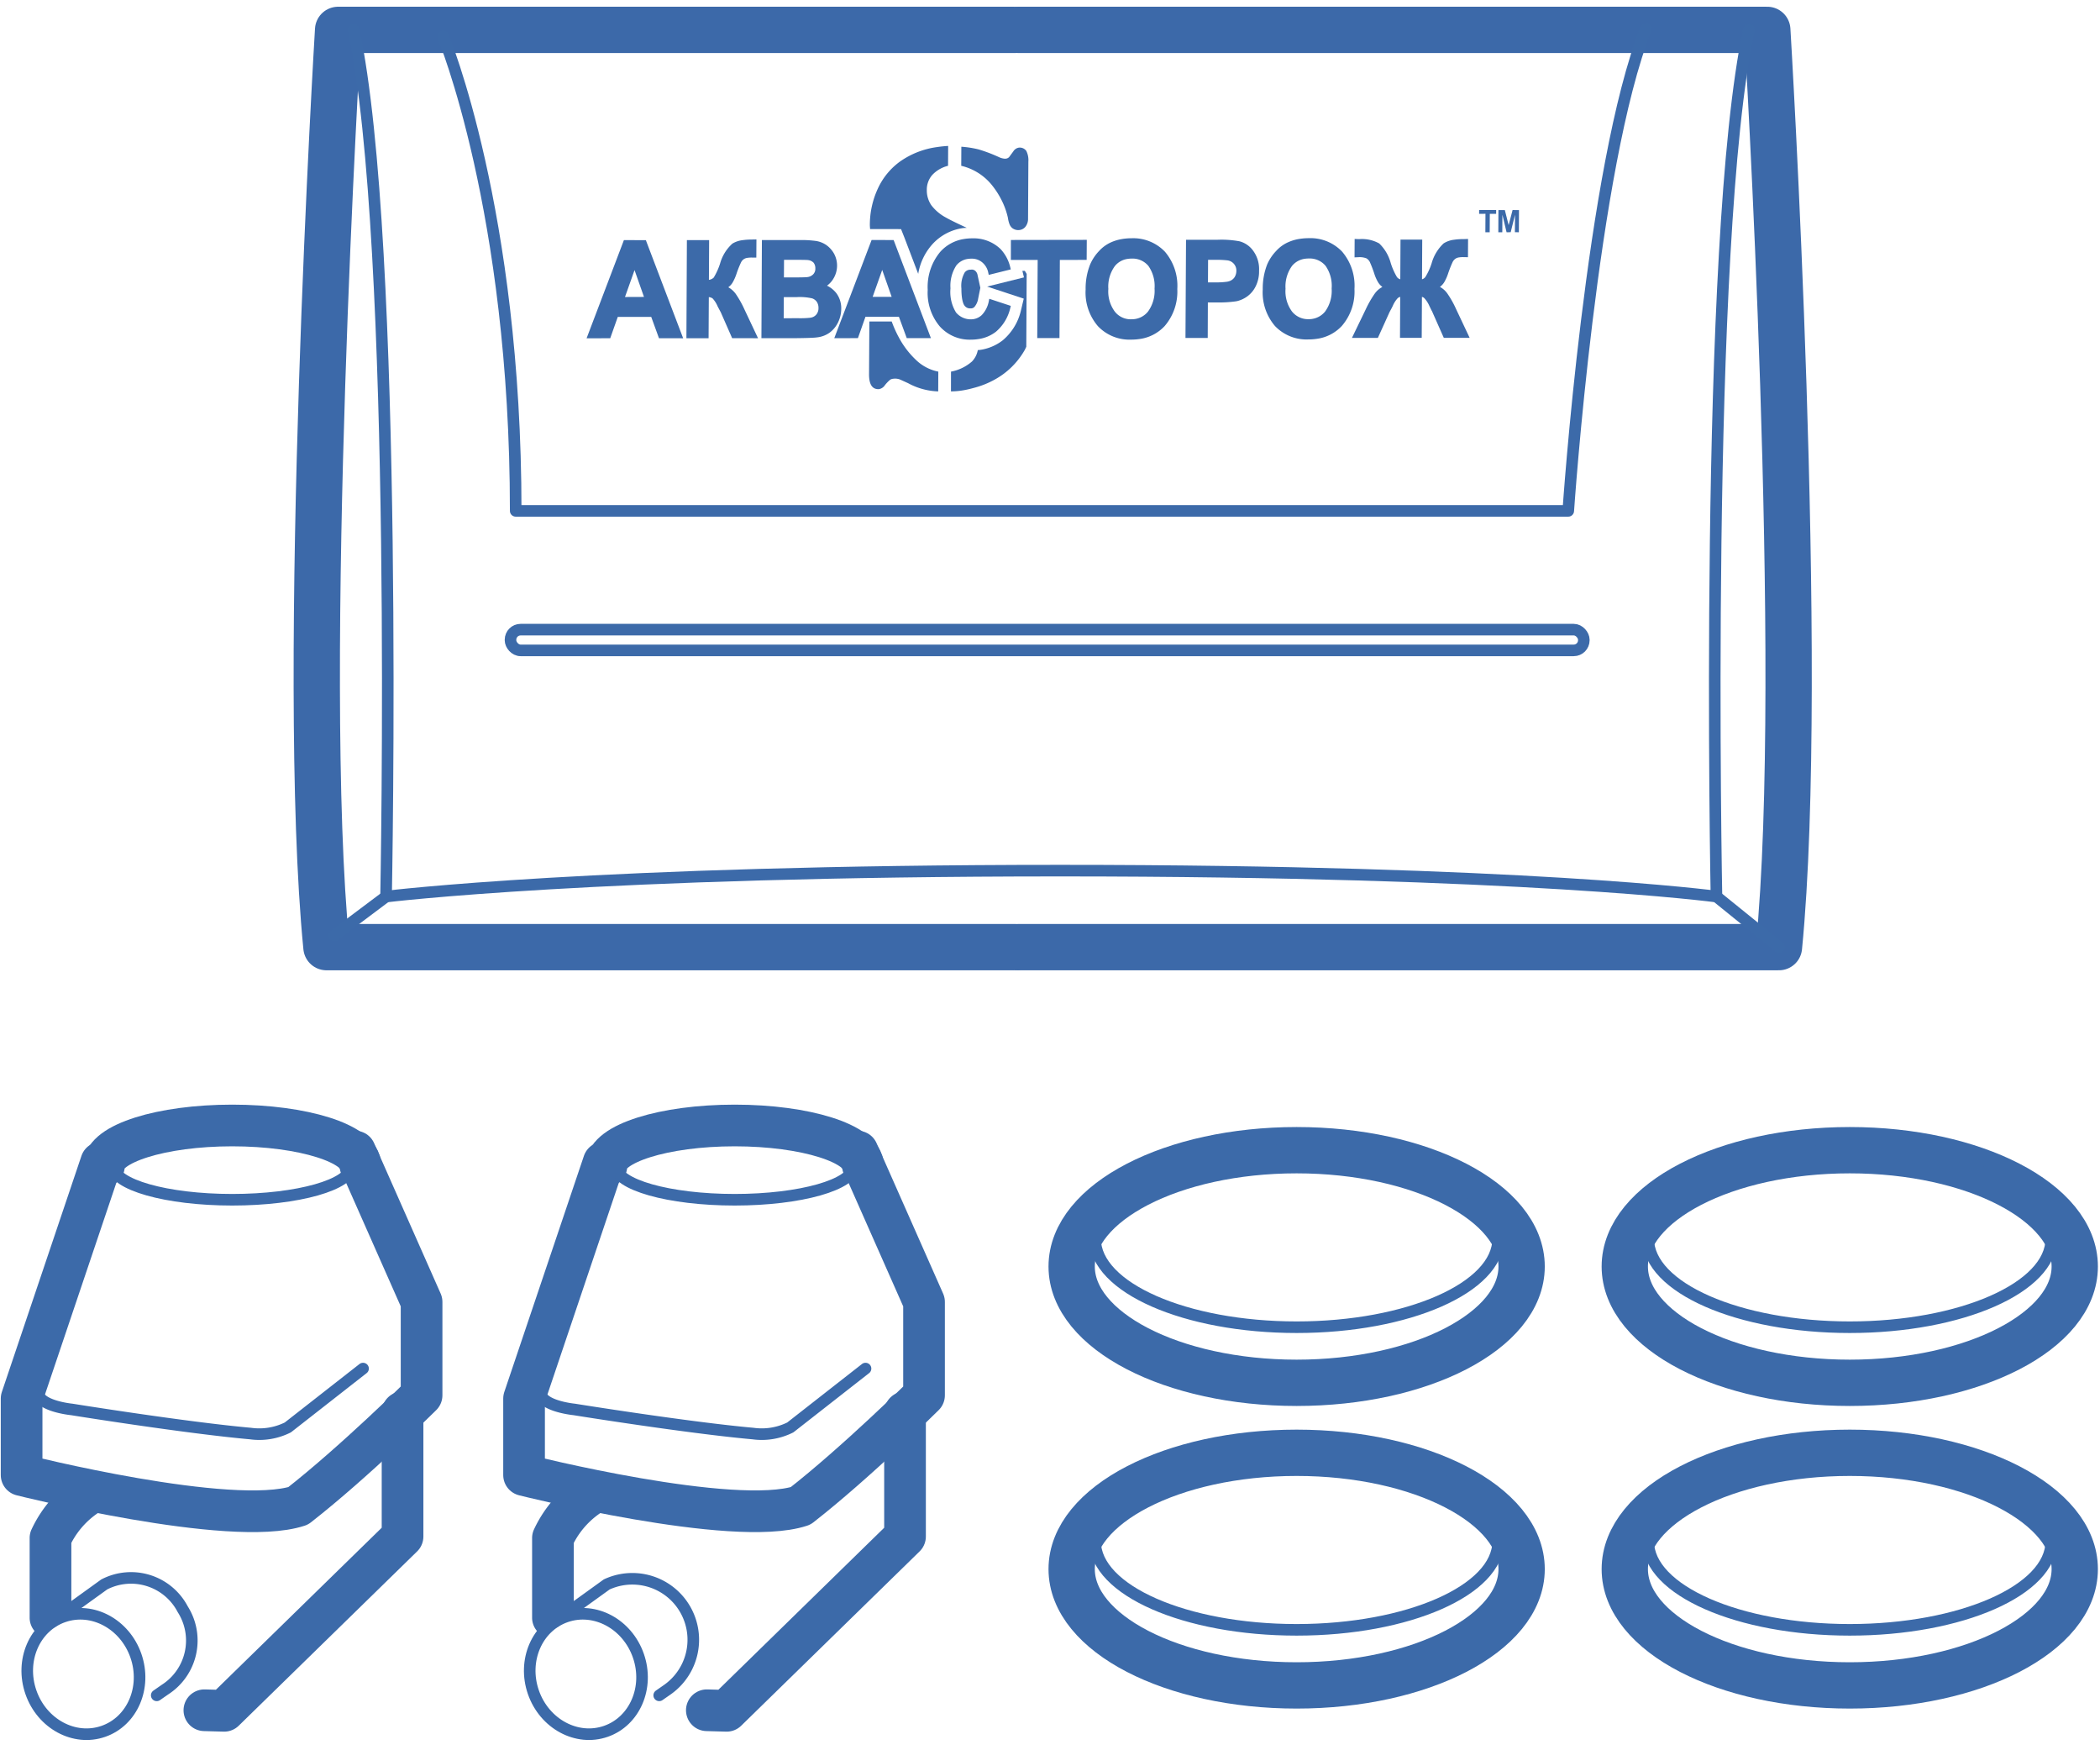 <svg id="Слой_1" data-name="Слой 1" xmlns="http://www.w3.org/2000/svg" viewBox="0 0 136.063 113.386"><defs><style>.cls-1,.cls-2,.cls-5,.cls-6{fill:none;stroke-linecap:round;stroke-linejoin:round;}.cls-1{stroke:#3c69a9;}.cls-1,.cls-5{stroke-width:3px;}.cls-2,.cls-5,.cls-6{stroke:#3c6aa9;}.cls-2{stroke-width:0.75px;}.cls-3{isolation:isolate;}.cls-4{fill:#3c6aa9;}.cls-6{stroke-width:2.7px;}</style></defs><path class="cls-1" d="M65.749,61.357H21.151c-1.764-17.889.756-59.421.756-59.421H65.749"/><path class="cls-1" d="M66,61.357h49.262c1.764-17.889-.756-59.421-.756-59.421H66"/><path class="cls-2" d="M21.655,60.601l3.36-2.52s13.606-1.68,43.674-1.68,42.525,1.68,42.525,1.68l4.05,3.276"/><path class="cls-2" d="M25.014,58.081s.84-42.456-2.1-56.146"/><path class="cls-2" d="M111.213,58.081s-.84-42.456,2.1-56.146"/><rect class="cls-2" x="33.077" y="40.789" width="69.542" height="1.344" rx="0.655"/><path class="cls-2" d="M28.71,2.355s4.703,11.254,4.703,30.74h68.198s1.512-22.341,5.039-31.244"/><g class="cls-3"><path class="cls-4" d="M41.725,19.235,40.494,19.24l.619-1.743.612,1.739m-1.301-3.681-2.418,6.361,1.532-.004.489-1.382,2.167-.001.503,1.383,1.566.002-2.385-6.271-.028-.085-1.427-.002"/><path class="cls-4" d="M44.505,15.554l-.031,6.358,1.437 0.0.015-2.664a.524.524,0,0,1,.243.083,1.768,1.768,0,0,1,.328.517c.09.17.143.272.152.286.033.063.057.107.062.122l.727,1.653,1.676.001-.88-1.866a6.528,6.528,0,0,0-.571-1.015,1.539,1.539,0,0,0-.476-.421.986.986,0,0,0,.277-.3,2.897,2.897,0,0,0,.249-.553,6.52,6.52,0,0,1,.302-.76.529.529,0,0,1,.225-.234.578.578,0,0,1,.198-.059,1.785,1.785,0,0,1,.27-.017l.296.002.007-1.177-.129.004a1.081,1.081,0,0,0-.167.005,4.063,4.063,0,0,0-.616.041,1.614,1.614,0,0,0-.645.221,2.712,2.712,0,0,0-.799,1.293,4.249,4.249,0,0,1-.412.908.549.549,0,0,1-.311.147l.014-2.575-1.442 0"/><path class="cls-4" d="M52.496,20.584a5.892,5.892,0,0,1-.75.03l-.969.001.007-1.366.826-.001a3.589,3.589,0,0,1,1.012.081.606.606,0,0,1,.305.232.702.702,0,0,1,.104.388.641.641,0,0,1-.139.426.583.583,0,0,1-.358.202l-.038.007m-.185-2.634-.03.004c-.1.01-.387.017-.84.018l-.649-0.0.007-1.14.554-.001c.678.001.916.007.993.016a.599.599,0,0,1,.367.17.585.585,0,0,1,.114.376.505.505,0,0,1-.139.378.632.632,0,0,1-.376.179m-2.947-2.4-.031,6.358.124.002,1.995-.001c.773-.008,1.241-.022,1.446-.048.034-.004.067-.008.099-.013a1.72,1.72,0,0,0,.751-.296,1.802,1.802,0,0,0,.555-.678,1.994,1.994,0,0,0,.202-.866,1.645,1.645,0,0,0-.308-1.003,1.7,1.7,0,0,0-.615-.499,1.475,1.475,0,0,0,.402-.434,1.625,1.625,0,0,0,.056-1.636,1.722,1.722,0,0,0-.486-.55,1.627,1.627,0,0,0-.658-.272,6.79,6.79,0,0,0-1.06-.063l-2.472.001"/><path class="cls-4" d="M57.773,19.229l-1.232-0.0.619-1.743.612,1.744M56.472,15.548,54.054,21.909l1.532-.004.489-1.382,2.167-.001.508,1.382,1.566.002L57.932,15.634l-.033-.084L56.472,15.548"/><path class="cls-4" d="M62.489,15.478a2.596,2.596,0,0,0-1.579.849,3.55,3.55,0,0,0-.802,2.449,3.378,3.378,0,0,0,.774,2.36,2.598,2.598,0,0,0,2.008.868,3.299,3.299,0,0,0,.497-.037,2.416,2.416,0,0,0,1.141-.477,2.865,2.865,0,0,0,.934-1.555l.029-.12-1.393-.459-.029.141a1.767,1.767,0,0,1-.455.91,1.014,1.014,0,0,1-.544.267,1.238,1.238,0,0,1-1.127-.431,2.529,2.529,0,0,1-.36-1.562,2.417,2.417,0,0,1,.38-1.486,1.162,1.162,0,0,1,.738-.421,1.51,1.51,0,0,1,.232-.017,1.043,1.043,0,0,1,.716.247,1.165,1.165,0,0,1,.385.671l.028.132,1.428-.355-.033-.137a2.603,2.603,0,0,0-.628-1.18,2.517,2.517,0,0,0-1.836-.695,3.296,3.296,0,0,0-.504.037"/><polyline class="cls-4" points="65.498 15.546 65.496 16.838 67.233 16.84 67.205 21.9 68.646 21.9 68.67 16.84 70.407 16.836 70.415 15.538 65.498 15.546"/><path class="cls-4" d="M73.545,20.665a1.576,1.576,0,0,1-.243.018,1.303,1.303,0,0,1-1.068-.493,2.191,2.191,0,0,1-.422-1.474,2.25,2.25,0,0,1,.428-1.488,1.294,1.294,0,0,1,.82-.456,1.797,1.797,0,0,1,.265-.02,1.337,1.337,0,0,1,1.078.47,2.268,2.268,0,0,1,.403,1.471,2.283,2.283,0,0,1-.432,1.5,1.33,1.33,0,0,1-.827.472m-.801-5.187a2.916,2.916,0,0,0-.74.211,2.341,2.341,0,0,0-.803.58,2.924,2.924,0,0,0-.574.87,4.204,4.204,0,0,0-.289,1.614,3.338,3.338,0,0,0,.797,2.377A2.814,2.814,0,0,0,73.3,22.001a3.596,3.596,0,0,0,.543-.04,2.711,2.711,0,0,0,1.616-.837,3.428,3.428,0,0,0,.821-2.399A3.406,3.406,0,0,0,75.482,16.311a2.837,2.837,0,0,0-2.161-.877,3.947,3.947,0,0,0-.578.043"/><path class="cls-4" d="M79.474,18.254a4.83,4.83,0,0,1-.687.039l-.52.001.007-1.461.444 0a6.179,6.179,0,0,1,.826.036.664.664,0,0,1,.562.691.774.774,0,0,1-.115.396.638.638,0,0,1-.315.248.86.86,0,0,1-.201.05m-2.63-2.719-.036,6.358,1.442-0.0.009-2.301.644.001a7.662,7.662,0,0,0,1.141-.068q.06-.009.115-.02a1.876,1.876,0,0,0,.664-.312,1.774,1.774,0,0,0,.536-.649,2.156,2.156,0,0,0,.217-1.005,1.999,1.999,0,0,0-.36-1.263,1.588,1.588,0,0,0-.906-.644,6.4,6.4,0,0,0-1.441-.099l-2.024 0"/><path class="cls-4" d="M85.023,20.66a1.546,1.546,0,0,1-.241.017,1.333,1.333,0,0,1-1.068-.493,2.206,2.206,0,0,1-.422-1.479,2.267,2.267,0,0,1,.423-1.482,1.309,1.309,0,0,1,.818-.458,1.703,1.703,0,0,1,.271-.019,1.337,1.337,0,0,1,1.078.47,2.252,2.252,0,0,1,.398,1.472,2.281,2.281,0,0,1-.428,1.499,1.337,1.337,0,0,1-.829.472m-.802-5.187a2.884,2.884,0,0,0-.738.211,2.307,2.307,0,0,0-.803.58,2.958,2.958,0,0,0-.579.871,4.295,4.295,0,0,0-.285,1.613,3.338,3.338,0,0,0,.797,2.377,2.82,2.82,0,0,0,2.166.865,3.635,3.635,0,0,0,.55-.041,2.697,2.697,0,0,0,1.609-.831,3.407,3.407,0,0,0,.821-2.399,3.397,3.397,0,0,0-.802-2.418,2.833,2.833,0,0,0-2.161-.871,3.897,3.897,0,0,0-.575.043"/><path class="cls-4" d="M62.287,9.506l-.007,1.235a3.623,3.623,0,0,1,1.945,1.198,5.45,5.45,0,0,1,.676,1.041,4.914,4.914,0,0,1,.404,1.13,1.818,1.818,0,0,0,.109.43.68.68,0,0,0,.157.223.633.633,0,0,0,.401.143.728.728,0,0,0,.102-.008.579.579,0,0,0,.357-.199.81.81,0,0,0,.178-.531l.021-3.7a1.347,1.347,0,0,0-.132-.689.519.519,0,0,0-.497-.213.523.523,0,0,0-.348.243l-.239.325a.319.319,0,0,1-.228.141.517.517,0,0,1-.078.006,1.072,1.072,0,0,1-.353-.088,9.947,9.947,0,0,0-1.345-.513,6.473,6.473,0,0,0-1.121-.175"/><path class="cls-4" d="M56.328,20.826l-.021,3.421c-.001.646.199.962.6.963a.437.437,0,0,0,.06-.005.574.574,0,0,0,.361-.243,2.271,2.271,0,0,1,.349-.363.451.451,0,0,1,.176-.06,1.032,1.032,0,0,1,.149-.011.88.88,0,0,1,.291.05c.1.042.281.125.548.247a4.356,4.356,0,0,0,1.947.531l.007-1.282a2.874,2.874,0,0,1-1.459-.769A5.66,5.66,0,0,1,58.25,21.881a7.488,7.488,0,0,1-.475-1.056l-1.446.001"/><path class="cls-4" d="M87.77,15.484l-.007,1.188.134-.005c.067-.005.115-.002.148-.007a1.208,1.208,0,0,1,.491.077.596.596,0,0,1,.219.239,7.408,7.408,0,0,1,.29.759,2.664,2.664,0,0,0,.247.555,1.067,1.067,0,0,0,.276.299,1.419,1.419,0,0,0-.497.433,6.827,6.827,0,0,0-.575,1.002l-.901,1.865,1.68-0.0.748-1.653.058-.114c.019-.029.072-.127.158-.302a1.705,1.705,0,0,1,.33-.513.45.45,0,0,1,.153-.076l-.014,2.654,1.408-0.0.014-2.654a.345.345,0,0,1,.148.077,1.787,1.787,0,0,1,.333.511c.076.151.119.25.147.298a.596.596,0,0,1,.057.117l.732,1.652,1.675.001-.88-1.866a6.222,6.222,0,0,0-.571-1.015,1.416,1.416,0,0,0-.476-.421,1.047,1.047,0,0,0,.277-.3,2.768,2.768,0,0,0,.249-.553,7.203,7.203,0,0,1,.302-.766.558.558,0,0,1,.225-.234.576.576,0,0,1,.197-.059,1.724,1.724,0,0,1,.266-.017l.301.006.007-1.182-.129.004c-.086.003-.143.006-.172.005a4.096,4.096,0,0,0-.606.041,1.609,1.609,0,0,0-.679.239,2.794,2.794,0,0,0-.771,1.273,3.935,3.935,0,0,1-.407.897.412.412,0,0,1-.22.154l.014-2.57-1.408 0-.014,2.57a.403.403,0,0,1-.219-.15,4.374,4.374,0,0,1-.399-.9,2.744,2.744,0,0,0-.747-1.272,2.294,2.294,0,0,0-1.293-.28l-.172-.005-.129-.007"/><polyline class="cls-4" points="95.836 13.608 95.835 13.855 96.246 13.85 96.239 15.048 96.52 15.047 96.527 13.854 96.938 13.854 96.939 13.607 95.836 13.608"/><polyline class="cls-4" points="97.086 13.611 97.079 15.045 97.337 15.048 97.344 13.912 97.614 15.047 97.881 15.043 98.16 13.913 98.153 15.043 98.411 15.046 98.418 13.611 98.003 13.607 97.748 14.586 97.502 13.61 97.086 13.611"/></g><ellipse class="cls-5" cx="119.85" cy="82.046" rx="14.577" ry="7.535"/><ellipse class="cls-2" cx="119.85" cy="80.245" rx="13.056" ry="5.734"/><ellipse class="cls-5" cx="119.85" cy="101.649" rx="14.577" ry="7.535"/><ellipse class="cls-2" cx="119.85" cy="99.849" rx="13.056" ry="5.734"/><ellipse class="cls-5" cx="84.012" cy="82.046" rx="14.577" ry="7.535"/><ellipse class="cls-2" cx="84.012" cy="80.245" rx="13.056" ry="5.734"/><ellipse class="cls-5" cx="84.012" cy="101.649" rx="14.577" ry="7.535"/><ellipse class="cls-2" cx="84.012" cy="99.849" rx="13.056" ry="5.734"/><ellipse class="cls-2" cx="5.404" cy="108.444" rx="3.601" ry="3.934" transform="translate(-35.352 7.805) rotate(-19.194)"/><path class="cls-2" d="M3.37,105.083,6.754,102.642a3.778,3.778,0,0,1,5.085,1.607,3.778,3.778,0,0,1-1.151,5.207l-.533.371"/><path class="cls-6" d="M23.004,74.6l4.311,9.743v6.046s-4.355,4.322-8,7.167c-4.356,1.422-17.915-2-17.915-2V90.603L6.556,75.311"/><path class="cls-6" d="M6.734,75.533c0-1.448,3.722-2.623,8.313-2.623s8.313,1.174,8.313,2.623"/><path class="cls-2" d="M23.523,88.658l-4.875,3.814a4.138,4.138,0,0,1-2.422.395c-4.208-.376-11.578-1.562-11.578-1.562s-2.583-.25-2.139-1.389"/><polyline class="cls-6" points="13.242 110.793 14.524 110.829 26.082 99.538 26.082 91.492"/><path class="cls-4" d="M7.189,96.004a1.351,1.351,0,0,0-1.827-.553,8.162,8.162,0,0,0-3.334,3.66,1.352,1.352,0,0,0-.107.526v5.177a1.325,1.325,0,0,0,.558,1.064c.175-.127.351-.254.523-.386.547-.419,1.049-.898,1.62-1.281V99.952A5.313,5.313,0,0,1,6.636,97.832,1.351,1.351,0,0,0,7.189,96.004Z"/><path class="cls-2" d="M22.759,75.533c0,1.209-3.453,2.189-7.712,2.189s-7.712-.98-7.712-2.189"/><ellipse class="cls-2" cx="37.96" cy="108.444" rx="3.601" ry="3.934" transform="translate(-33.542 18.508) rotate(-19.194)"/><path class="cls-2" d="M35.926,105.083l3.384-2.441a3.95,3.95,0,0,1,3.934,6.814l-.533.371"/><path class="cls-6" d="M55.559,74.6l4.311,9.743v6.046s-4.355,4.322-8,7.167c-4.356,1.422-17.915-2-17.915-2V90.603l5.157-15.292"/><path class="cls-6" d="M39.29,75.533c0-1.448,3.722-2.623,8.313-2.623s8.313,1.174,8.313,2.623"/><path class="cls-2" d="M56.079,88.658,51.204,92.472a4.138,4.138,0,0,1-2.422.395c-4.208-.376-11.578-1.562-11.578-1.562s-2.583-.25-2.139-1.389"/><polyline class="cls-6" points="45.797 110.793 47.08 110.829 58.638 99.538 58.638 91.492"/><path class="cls-4" d="M39.744,96.004a1.351,1.351,0,0,0-1.827-.553,8.162,8.162,0,0,0-3.334,3.66,1.352,1.352,0,0,0-.107.526v5.177a1.325,1.325,0,0,0,.558,1.064c.175-.127.351-.254.523-.386.547-.419,1.049-.898,1.62-1.281V99.952A5.313,5.313,0,0,1,39.192,97.832,1.351,1.351,0,0,0,39.744,96.004Z"/><path class="cls-2" d="M55.315,75.533c0,1.209-3.453,2.189-7.712,2.189s-7.712-.98-7.712-2.189"/><path class="cls-4" d="M58.381,14.842l.213.537.899,2.362a3.787,3.787,0,0,1,.891-1.888,3.289,3.289,0,0,1,1.999-1.076c.08-.012.17-.011.254-.019-.671-.312-1.125-.535-1.354-.668a2.874,2.874,0,0,1-.944-.8,1.699,1.699,0,0,1-.289-.98,1.443,1.443,0,0,1,.355-.978A2.08,2.08,0,0,1,61.426,10.741l.007-1.287q-.376.021-.728.075A5.428,5.428,0,0,0,58.3,10.474a4.459,4.459,0,0,0-1.421,1.74,5.588,5.588,0,0,0-.52,2.364c-0.0.09.012.174.016.262Z"/><path class="cls-4" d="M63.38,19.331l.138-.685-.178-.819a.47.47,0,0,0-.149-.28.338.338,0,0,0-.255-.081.405.405,0,0,1-.058.004c-.025.001-.052.001-.074.005a.455.455,0,0,0-.3.177,1.742,1.742,0,0,0-.213,1.036c-.001.798.154,1.051.201,1.109a.439.439,0,0,0,.382.182.566.566,0,0,0,.089-.005.311.311,0,0,0,.17-.088A1.101,1.101,0,0,0,63.38,19.331Z"/><path class="cls-4" d="M66.52,17.746c-.036-.068-.08-.132-.12-.199H66.242l.103.423-2.388.594,2.374.782-.179.754a3.587,3.587,0,0,1-1.188,1.95,3.124,3.124,0,0,1-1.468.618c-.046.007-.095.005-.142.011a1.43,1.43,0,0,1-.38.741,2.852,2.852,0,0,1-1.357.654l-.002,1.281a4.643,4.643,0,0,0,.706-.056,6.418,6.418,0,0,0,.731-.159,5.75,5.75,0,0,0,1.424-.565,5.005,5.005,0,0,0,1.908-1.883c.042-.073.072-.151.111-.225Z"/></svg>